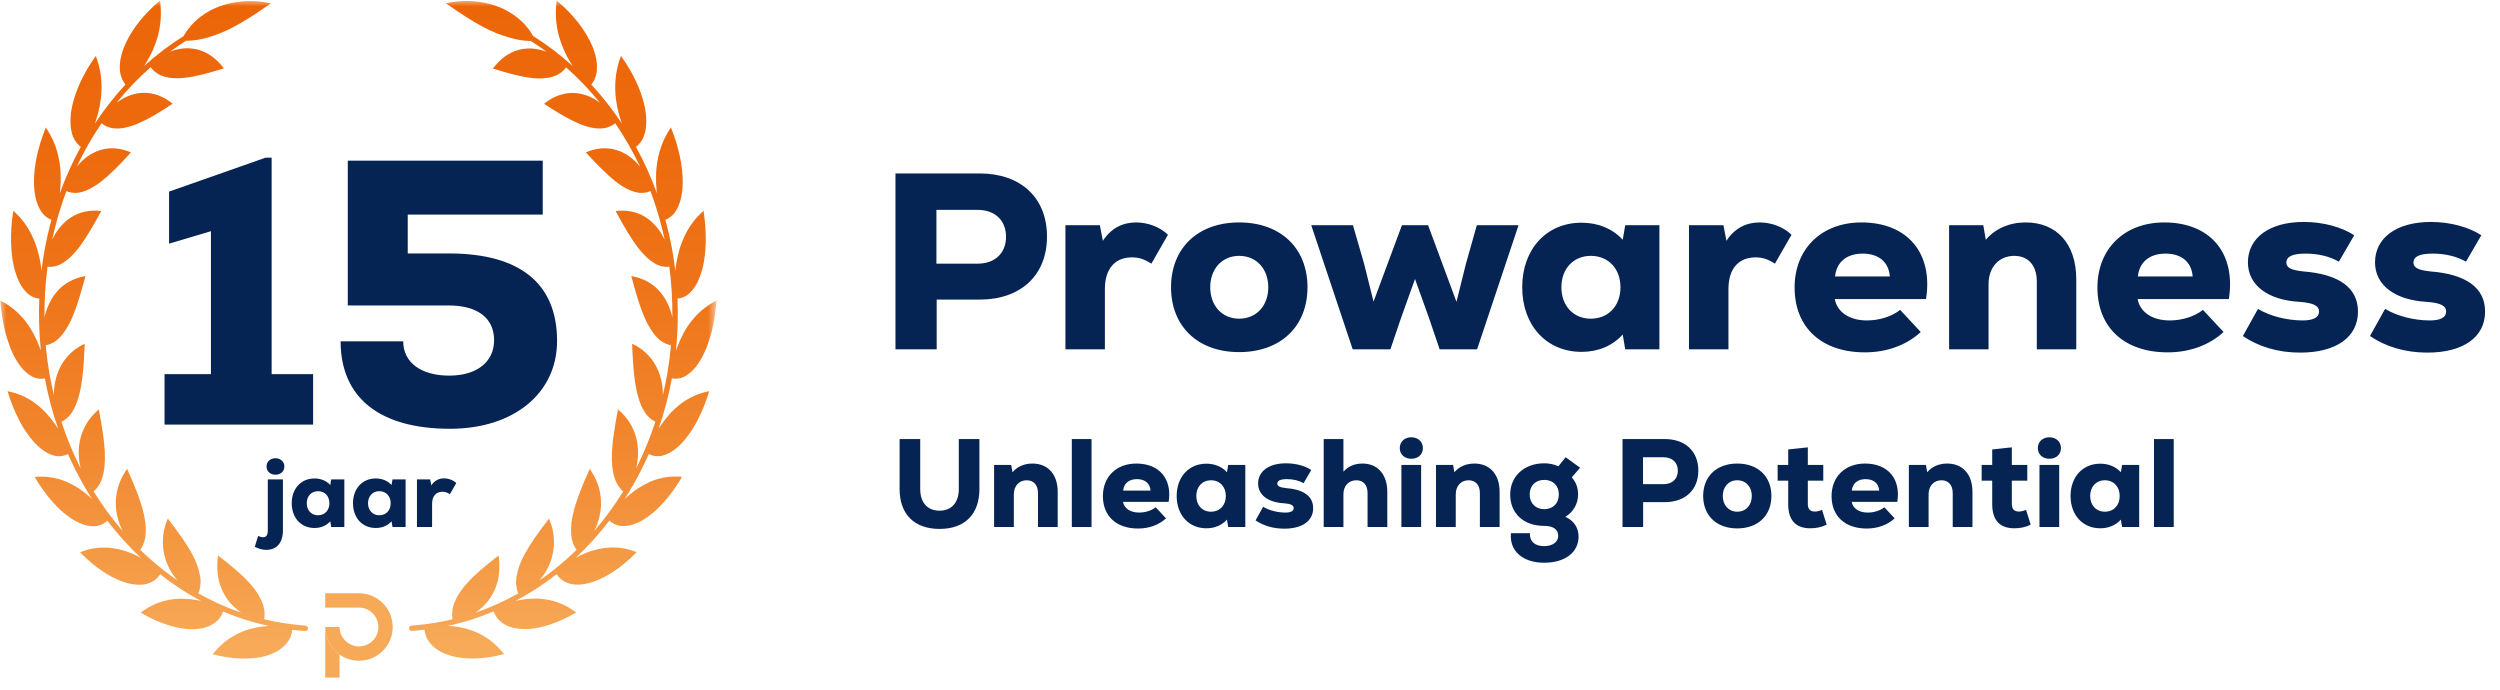 <svg width="203" height="56" viewBox="0 0 203 56" fill="none" xmlns="http://www.w3.org/2000/svg">
<path d="M76.294 42.948C74.242 42.948 73.048 41.754 73.048 39.712V35.65H74.722V39.712C74.722 40.804 75.303 41.468 76.294 41.468C77.263 41.468 77.855 40.804 77.855 39.712V35.65H79.529V39.712C79.529 41.754 78.345 42.948 76.294 42.948ZM83.834 37.64C85.079 37.64 85.886 38.498 85.886 39.947V42.795H84.284V40.039C84.284 39.386 83.936 38.998 83.365 38.998C82.742 38.998 82.324 39.467 82.324 40.141V42.795H80.721V37.752H82.11L82.212 38.345C82.589 37.896 83.161 37.64 83.834 37.64ZM87.031 42.795V35.65H88.633V42.795H87.031ZM92.271 37.64C94.149 37.64 95.19 38.896 94.894 40.753H91.189C91.281 41.264 91.76 41.621 92.495 41.621C92.985 41.621 93.496 41.468 93.843 41.192L94.68 42.09C94.108 42.621 93.302 42.917 92.414 42.917C90.648 42.917 89.556 41.907 89.556 40.284C89.556 38.712 90.648 37.64 92.271 37.64ZM92.322 38.906C91.679 38.906 91.26 39.243 91.199 39.835H93.424C93.383 39.253 92.975 38.906 92.322 38.906ZM99.731 37.752H101.119V42.795H99.731L99.629 42.192C99.211 42.652 98.639 42.897 97.955 42.897C96.536 42.897 95.546 41.825 95.546 40.274C95.546 38.722 96.536 37.651 97.955 37.651C98.639 37.651 99.221 37.896 99.629 38.345L99.731 37.752ZM98.333 41.55C99.047 41.55 99.537 41.029 99.537 40.274C99.537 39.518 99.047 38.998 98.333 38.998C97.628 38.998 97.139 39.518 97.139 40.274C97.139 41.029 97.628 41.55 98.333 41.55ZM104.281 42.928C103.352 42.928 102.566 42.672 101.953 42.254L102.566 41.151C103.056 41.448 103.75 41.621 104.383 41.621C104.811 41.621 105.046 41.498 105.046 41.264C105.046 41.029 104.832 40.906 104.25 40.866C102.974 40.794 102.158 40.192 102.158 39.263C102.158 38.263 103.035 37.62 104.423 37.62C105.23 37.62 105.975 37.834 106.475 38.161L105.852 39.233C105.475 39.018 105.016 38.906 104.495 38.906C103.985 38.906 103.719 39.018 103.719 39.273C103.719 39.477 103.913 39.58 104.413 39.631C105.832 39.743 106.628 40.274 106.628 41.264C106.628 42.295 105.75 42.928 104.281 42.928ZM110.628 37.64C111.873 37.64 112.649 38.528 112.649 39.947V42.795H111.046V40.039C111.046 39.386 110.709 38.998 110.138 38.998C109.505 38.998 109.086 39.457 109.086 40.141V42.795H107.484V35.65H109.086V38.304C109.464 37.875 109.975 37.64 110.628 37.64ZM114.6 37.252C114.049 37.252 113.661 36.895 113.661 36.385C113.661 35.875 114.049 35.507 114.6 35.507C115.151 35.507 115.539 35.875 115.539 36.385C115.539 36.895 115.151 37.252 114.6 37.252ZM113.794 42.795V37.752H115.396V42.795H113.794ZM119.717 37.64C120.963 37.64 121.769 38.498 121.769 39.947V42.795H120.167V40.039C120.167 39.386 119.819 38.998 119.248 38.998C118.625 38.998 118.207 39.467 118.207 40.141V42.795H116.604V37.752H117.992L118.095 38.345C118.472 37.896 119.044 37.64 119.717 37.64ZM127.109 41.968C127.793 42.274 128.18 42.846 128.18 43.57C128.18 44.856 127.078 45.694 125.384 45.694C123.638 45.694 122.546 44.724 122.689 43.295H124.23C124.2 43.969 124.628 44.346 125.384 44.346C126.068 44.346 126.527 44.009 126.527 43.509C126.527 42.999 126.129 42.703 125.404 42.703C123.72 42.703 122.628 41.703 122.628 40.151C122.628 38.671 123.771 37.62 125.394 37.62C125.802 37.62 126.19 37.702 126.537 37.865L127.129 37.13L128.303 37.977L127.629 38.763C127.976 39.161 128.14 39.6 128.14 40.151C128.14 40.906 127.762 41.56 127.109 41.968ZM125.394 41.345C126.108 41.345 126.578 40.866 126.578 40.151C126.578 39.437 126.108 38.967 125.394 38.967C124.68 38.967 124.21 39.437 124.21 40.151C124.21 40.866 124.69 41.345 125.394 41.345ZM135.168 35.65C136.842 35.65 137.904 36.64 137.904 38.212C137.904 39.784 136.842 40.774 135.168 40.774H133.423V42.795H131.749V35.65H135.168ZM135.087 39.314C135.791 39.314 136.24 38.886 136.24 38.222C136.24 37.559 135.791 37.13 135.087 37.13H133.413V39.314H135.087ZM141.063 42.907C139.368 42.907 138.297 41.845 138.297 40.274C138.297 38.702 139.368 37.64 141.063 37.64C142.767 37.64 143.839 38.702 143.839 40.274C143.839 41.845 142.767 42.907 141.063 42.907ZM141.063 41.55C141.777 41.55 142.247 41.009 142.247 40.274C142.247 39.539 141.777 38.998 141.063 38.998C140.359 38.998 139.889 39.539 139.889 40.274C139.889 41.009 140.359 41.55 141.063 41.55ZM147.948 41.397L148.326 42.601C147.897 42.815 147.468 42.897 146.989 42.897C145.958 42.897 145.202 42.386 145.202 40.937V39.029H144.345V37.752H145.202V36.497L146.795 36.324V37.752H148.05V39.029H146.795V40.937C146.795 41.356 147.019 41.539 147.366 41.539C147.56 41.539 147.785 41.478 147.948 41.397ZM151.438 37.64C153.316 37.64 154.357 38.896 154.061 40.753H150.356C150.448 41.264 150.927 41.621 151.662 41.621C152.152 41.621 152.663 41.468 153.01 41.192L153.847 42.09C153.275 42.621 152.469 42.917 151.581 42.917C149.815 42.917 148.723 41.907 148.723 40.284C148.723 38.712 149.815 37.64 151.438 37.64ZM151.489 38.906C150.846 38.906 150.427 39.243 150.366 39.835H152.591C152.55 39.253 152.142 38.906 151.489 38.906ZM158.112 37.64C159.357 37.64 160.164 38.498 160.164 39.947V42.795H158.561V40.039C158.561 39.386 158.214 38.998 157.643 38.998C157.02 38.998 156.602 39.467 156.602 40.141V42.795H154.999V37.752H156.387L156.489 38.345C156.867 37.896 157.438 37.64 158.112 37.64ZM164.514 41.397L164.892 42.601C164.463 42.815 164.034 42.897 163.555 42.897C162.524 42.897 161.768 42.386 161.768 40.937V39.029H160.911V37.752H161.768V36.497L163.361 36.324V37.752H164.616V39.029H163.361V40.937C163.361 41.356 163.585 41.539 163.932 41.539C164.126 41.539 164.351 41.478 164.514 41.397ZM166.411 37.252C165.86 37.252 165.472 36.895 165.472 36.385C165.472 35.875 165.86 35.507 166.411 35.507C166.962 35.507 167.35 35.875 167.35 36.385C167.35 36.895 166.962 37.252 166.411 37.252ZM165.605 42.795V37.752H167.207V42.795H165.605ZM172.314 37.752H173.702V42.795H172.314L172.212 42.192C171.794 42.652 171.222 42.897 170.538 42.897C169.12 42.897 168.129 41.825 168.129 40.274C168.129 38.722 169.12 37.651 170.538 37.651C171.222 37.651 171.804 37.896 172.212 38.345L172.314 37.752ZM170.916 41.55C171.63 41.55 172.12 41.029 172.12 40.274C172.12 39.518 171.63 38.998 170.916 38.998C170.212 38.998 169.722 39.518 169.722 40.274C169.722 41.029 170.212 41.55 170.916 41.55ZM174.904 42.795V35.65H176.507V42.795H174.904Z" fill="#052453"/>
<mask id="mask0_2054_337" style="mask-type:luminance" maskUnits="userSpaceOnUse" x="0" y="0" width="59" height="56">
<path d="M0 0H58.201V55.937H0V0Z" fill="white"/>
</mask>
<g mask="url(#mask0_2054_337)">
<path d="M53.481 34.809C53.942 33.474 54.301 32.112 54.558 30.724C54.626 30.739 54.695 30.749 54.765 30.753C55.144 30.769 55.489 30.667 55.797 30.444C56.05 30.271 56.274 30.065 56.469 29.827C56.742 29.481 56.973 29.108 57.16 28.708C57.286 28.451 57.395 28.187 57.485 27.915C57.589 27.622 57.689 27.294 57.786 26.944C57.987 26.11 58.119 25.264 58.182 24.408C56.352 25.323 55.489 26.87 54.993 28.188C54.955 28.283 54.919 28.377 54.886 28.471C54.891 28.434 54.898 28.394 54.898 28.355C55.032 26.988 55.071 25.618 55.014 24.245C55.085 24.242 55.154 24.233 55.223 24.218C55.597 24.127 55.907 23.932 56.154 23.636C56.363 23.398 56.535 23.137 56.67 22.851C56.856 22.439 56.998 22.012 57.097 21.57C57.314 20.533 57.427 19.072 57.127 17.113C56.412 17.747 55.866 18.504 55.492 19.385C55.323 19.763 55.189 20.154 55.09 20.556C54.993 20.923 54.92 21.293 54.871 21.668C54.859 21.776 54.848 21.883 54.836 21.989C54.689 20.731 54.456 19.489 54.138 18.263C54.101 18.136 54.067 18.009 54.032 17.884L54.022 17.846C54.087 17.822 54.151 17.795 54.212 17.762C54.559 17.566 54.818 17.288 54.992 16.931C55.236 16.464 55.453 15.734 55.437 14.67C55.421 13.606 55.205 12.154 54.477 10.346C54.329 10.562 54.196 10.786 54.077 11.018C53.96 11.237 53.857 11.461 53.766 11.692C53.601 12.118 53.478 12.557 53.397 13.008C53.32 13.419 53.278 13.834 53.272 14.252C53.257 14.633 53.27 15.012 53.311 15.39C53.317 15.479 53.326 15.567 53.336 15.653L53.339 15.687C52.869 14.389 52.303 13.134 51.64 11.923C51.697 11.883 51.751 11.841 51.801 11.793C52.09 11.505 52.281 11.164 52.374 10.767C52.449 10.45 52.483 10.13 52.478 9.805C52.474 9.348 52.416 8.899 52.305 8.456C52.055 7.425 51.526 6.085 50.42 4.538C50.238 5.025 50.106 5.527 50.029 6.042C49.965 6.499 49.942 6.959 49.962 7.42C49.98 7.837 50.032 8.25 50.115 8.659C50.188 9.03 50.285 9.394 50.405 9.751C50.436 9.848 50.468 9.943 50.501 10.036C49.757 8.913 48.928 7.857 48.016 6.868C48.064 6.812 48.107 6.753 48.147 6.691C48.362 6.337 48.471 5.952 48.474 5.538C48.48 5.212 48.443 4.892 48.364 4.576C48.317 4.374 48.258 4.176 48.189 3.98C48.108 3.772 48.012 3.552 47.896 3.318C47.428 2.39 46.62 1.237 45.206 0.046C45.134 0.565 45.117 1.085 45.154 1.608C45.193 2.066 45.273 2.518 45.393 2.961C45.607 3.718 45.922 4.429 46.337 5.097C46.394 5.192 46.452 5.283 46.511 5.371C45.507 4.457 44.43 3.639 43.281 2.918C43.251 2.862 43.218 2.804 43.178 2.737C42.884 2.263 42.521 1.848 42.09 1.495C41.41 0.943 40.648 0.555 39.802 0.331C39.214 0.174 38.616 0.092 38.009 0.081C37.401 0.071 36.801 0.133 36.208 0.269C37.404 1.111 38.379 1.74 39.231 2.187C39.931 2.565 40.664 2.86 41.429 3.074C41.91 3.213 42.401 3.296 42.901 3.322H43.092C43.54 3.605 43.978 3.903 44.407 4.218C44.3 4.171 44.19 4.133 44.078 4.101C43.763 4.006 43.442 3.951 43.113 3.936C42.758 3.926 42.409 3.968 42.067 4.063C41.687 4.176 41.337 4.347 41.014 4.577C40.632 4.857 40.3 5.187 40.017 5.567C41.284 5.963 42.257 6.223 43.053 6.312C43.4 6.367 43.749 6.382 44.099 6.359C44.368 6.348 44.63 6.303 44.887 6.225C45.247 6.117 45.557 5.929 45.817 5.657C45.871 5.598 45.92 5.536 45.965 5.471C46.962 6.351 47.88 7.309 48.718 8.343C48.626 8.275 48.532 8.209 48.43 8.147C47.341 7.452 45.77 7.15 44.173 8.43C45.311 9.172 46.198 9.695 46.949 10.009C47.272 10.156 47.606 10.267 47.952 10.344C48.212 10.408 48.476 10.438 48.744 10.434C49.114 10.433 49.458 10.336 49.774 10.142C49.838 10.102 49.898 10.056 49.955 10.006C50.721 11.13 51.395 12.307 51.978 13.537C51.908 13.453 51.835 13.371 51.758 13.288C50.856 12.309 49.395 11.585 47.571 12.374C48.513 13.408 49.266 14.155 49.909 14.674C50.552 15.192 51.106 15.465 51.555 15.587C51.908 15.69 52.261 15.692 52.615 15.593C52.684 15.572 52.75 15.546 52.814 15.514C53.166 16.45 53.466 17.401 53.711 18.37C53.806 18.729 53.891 19.093 53.97 19.459C53.928 19.371 53.882 19.283 53.832 19.197C53.668 18.882 53.467 18.595 53.229 18.333C53.108 18.196 52.98 18.067 52.845 17.947C52.702 17.827 52.55 17.718 52.391 17.619C51.758 17.22 50.947 17.017 49.987 17.134C50.66 18.398 51.228 19.332 51.731 20.016C51.955 20.314 52.199 20.593 52.464 20.855C52.667 21.047 52.887 21.216 53.124 21.363C53.435 21.563 53.775 21.665 54.145 21.67C54.213 21.669 54.28 21.663 54.348 21.651C54.529 23.023 54.611 24.401 54.595 25.785L54.595 25.785C54.575 25.691 54.555 25.597 54.53 25.5C54.429 25.153 54.297 24.818 54.135 24.494C53.958 24.156 53.74 23.848 53.48 23.568C53.204 23.272 52.888 23.029 52.53 22.842C52.13 22.63 51.707 22.49 51.261 22.419C51.639 23.834 51.958 24.906 52.307 25.71C52.454 26.065 52.63 26.403 52.835 26.728C52.983 26.973 53.156 27.199 53.355 27.405C53.614 27.683 53.923 27.877 54.285 27.987C54.349 28.005 54.414 28.018 54.48 28.024C54.471 28.121 54.465 28.218 54.456 28.313C54.331 29.592 54.12 30.855 53.821 32.105V31.807C53.791 31.039 53.593 30.318 53.226 29.644C53.01 29.261 52.739 28.922 52.415 28.627C52.09 28.332 51.728 28.093 51.328 27.914C51.334 28.287 51.365 28.637 51.377 28.962C51.389 29.287 51.417 29.594 51.441 29.882C51.464 30.17 51.486 30.438 51.519 30.689C51.551 30.94 51.594 31.177 51.627 31.393C51.691 31.778 51.786 32.155 51.911 32.525C52.001 32.804 52.12 33.072 52.267 33.326C52.454 33.666 52.71 33.94 53.037 34.149C53.094 34.185 53.154 34.216 53.217 34.241C52.818 35.469 52.332 36.661 51.759 37.819C51.725 37.888 51.688 37.958 51.652 38.028C51.677 37.924 51.701 37.819 51.722 37.71C51.977 36.33 51.743 34.554 50.18 33.242C50.047 33.966 49.926 34.599 49.852 35.173C49.758 35.734 49.725 36.248 49.693 36.686C49.653 37.577 49.725 38.24 49.886 38.742C49.991 39.122 50.176 39.459 50.442 39.751C50.493 39.804 50.547 39.853 50.605 39.898C49.904 41.035 49.117 42.11 48.247 43.124C48.294 43.029 48.339 42.933 48.381 42.833C48.934 41.564 49.109 39.79 47.881 38.071C47.808 38.236 47.744 38.403 47.674 38.558C47.604 38.713 47.535 38.862 47.473 39.01C47.347 39.305 47.238 39.588 47.132 39.85C47.025 40.112 46.943 40.374 46.859 40.607C46.774 40.84 46.702 41.064 46.643 41.277C46.539 41.654 46.46 42.035 46.403 42.421C46.366 42.721 46.357 43.022 46.377 43.324C46.393 43.725 46.498 44.102 46.691 44.454C46.729 44.521 46.773 44.586 46.82 44.648C46.551 44.907 46.28 45.159 46.006 45.403C45.308 46.023 44.574 46.598 43.804 47.127C43.875 47.045 43.944 46.96 44.011 46.867C44.228 46.584 44.41 46.28 44.557 45.956C44.696 45.656 44.801 45.343 44.872 45.02C44.944 44.696 44.98 44.369 44.982 44.037C44.984 43.706 44.951 43.378 44.882 43.054C44.814 42.73 44.712 42.416 44.578 42.114C43.719 43.23 43.089 44.11 42.672 44.876C42.318 45.464 42.077 46.097 41.948 46.771C41.877 47.171 41.895 47.568 42.004 47.959C42.026 48.036 42.054 48.111 42.087 48.184C40.971 48.812 39.808 49.336 38.598 49.754C38.697 49.689 38.793 49.62 38.884 49.545C39.152 49.326 39.395 49.084 39.616 48.818C39.85 48.514 40.044 48.185 40.197 47.832C40.366 47.435 40.473 47.02 40.518 46.591C40.573 46.094 40.562 45.599 40.485 45.105C39.407 45.949 38.6 46.607 38.032 47.242C37.771 47.509 37.538 47.799 37.334 48.112C37.17 48.352 37.032 48.607 36.919 48.876C36.763 49.248 36.693 49.636 36.711 50.04C36.715 50.123 36.726 50.204 36.742 50.286C35.752 50.522 34.751 50.682 33.737 50.769L33.41 50.799C33.298 50.809 33.213 50.902 33.213 51.014C33.213 51.141 33.321 51.241 33.448 51.23L33.774 51.203C34.008 51.182 34.24 51.159 34.472 51.131C34.479 51.218 34.492 51.304 34.511 51.39C34.604 51.783 34.796 52.12 35.086 52.401C35.302 52.616 35.544 52.794 35.814 52.937C36.184 53.118 36.569 53.251 36.971 53.337C37.908 53.517 39.213 53.572 40.933 53.112C40.629 52.72 40.283 52.371 39.892 52.065C39.721 51.932 39.542 51.81 39.356 51.698C39.177 51.589 38.995 51.487 38.816 51.402C38.474 51.243 38.119 51.118 37.754 51.026C37.426 50.936 37.092 50.878 36.754 50.85C36.625 50.835 36.501 50.826 36.38 50.817L36.367 50.816C37 50.684 37.627 50.52 38.248 50.324C38.869 50.128 39.483 49.903 40.091 49.646C40.117 49.726 40.148 49.804 40.185 49.879C40.362 50.23 40.623 50.502 40.967 50.694C41.225 50.843 41.499 50.947 41.791 51.004C42.192 51.076 42.596 51.098 43.004 51.071C43.946 50.978 45.221 50.657 46.784 49.733C46.401 49.441 45.988 49.201 45.545 49.013C45.162 48.855 44.766 48.743 44.356 48.678C43.988 48.614 43.618 48.591 43.245 48.611C42.905 48.618 42.569 48.653 42.235 48.718L41.858 48.799C43.037 48.172 44.152 47.446 45.203 46.621C45.244 46.689 45.289 46.754 45.34 46.814C45.592 47.11 45.906 47.304 46.283 47.397C46.413 47.431 46.545 47.454 46.679 47.467C46.834 47.476 46.989 47.474 47.144 47.461C47.553 47.425 47.949 47.334 48.332 47.185C48.873 46.977 49.382 46.709 49.859 46.38C49.999 46.286 50.146 46.186 50.295 46.077C50.432 45.976 50.567 45.863 50.707 45.746L50.744 45.715C51.079 45.442 51.397 45.149 51.697 44.837C50.867 44.497 50.006 44.382 49.116 44.494C48.398 44.588 47.715 44.798 47.068 45.123C46.956 45.182 46.853 45.239 46.749 45.299C47.744 44.365 48.655 43.355 49.483 42.271C49.537 42.325 49.595 42.372 49.657 42.416C49.972 42.635 50.32 42.735 50.703 42.717C50.996 42.702 51.278 42.641 51.551 42.537C51.728 42.47 51.901 42.392 52.069 42.303C52.265 42.192 52.456 42.069 52.638 41.935C52.858 41.777 53.069 41.606 53.271 41.424C53.486 41.222 53.711 40.992 53.944 40.731C54.197 40.448 54.434 40.15 54.653 39.84C54.917 39.481 55.16 39.108 55.382 38.721C54.917 38.671 54.455 38.685 53.995 38.765C53.583 38.833 53.185 38.949 52.802 39.115C52.452 39.268 52.117 39.448 51.796 39.656C51.507 39.855 51.228 40.069 50.962 40.298C50.875 40.372 50.795 40.447 50.718 40.522C51.241 39.708 51.716 38.869 52.147 38.002C52.332 37.63 52.51 37.251 52.68 36.862C52.741 36.897 52.805 36.926 52.872 36.951C53.229 37.078 53.586 37.078 53.943 36.951C54.407 36.797 55.004 36.443 55.648 35.652C56.032 35.175 56.366 34.664 56.648 34.119C57.029 33.361 57.344 32.576 57.589 31.764C55.615 32.144 54.44 33.401 53.661 34.535C53.597 34.627 53.54 34.718 53.481 34.809Z" fill="url(#paint0_linear_2054_337)"/>
<path d="M24.43 51.214L24.77 51.242C24.897 51.252 25.006 51.154 25.01 51.026C25.014 50.908 24.924 50.808 24.806 50.798L24.457 50.769C23.443 50.682 22.442 50.522 21.452 50.286C21.468 50.204 21.479 50.122 21.484 50.04C21.501 49.636 21.431 49.248 21.274 48.876C21.162 48.607 21.024 48.352 20.86 48.112C20.656 47.799 20.424 47.509 20.162 47.242C19.593 46.607 18.787 45.949 17.708 45.105C17.631 45.599 17.62 46.094 17.676 46.591C17.721 47.02 17.828 47.435 17.997 47.832C18.15 48.185 18.344 48.514 18.578 48.818C18.798 49.084 19.043 49.326 19.309 49.545C19.401 49.62 19.496 49.689 19.596 49.754C18.385 49.336 17.222 48.813 16.106 48.184C16.139 48.111 16.168 48.036 16.191 47.959C16.299 47.568 16.318 47.171 16.246 46.771C16.121 46.096 15.883 45.462 15.533 44.871C15.117 44.106 14.491 43.225 13.628 42.109C13.493 42.412 13.392 42.725 13.323 43.05C13.255 43.374 13.222 43.701 13.223 44.033C13.225 44.364 13.262 44.691 13.334 45.015C13.405 45.338 13.51 45.651 13.648 45.952C13.796 46.276 13.978 46.579 14.194 46.862C14.261 46.956 14.331 47.041 14.401 47.121C13.632 46.593 12.898 46.019 12.199 45.399C11.922 45.154 11.651 44.901 11.386 44.642C11.433 44.584 11.476 44.52 11.515 44.456C11.708 44.103 11.813 43.727 11.829 43.325C11.848 43.023 11.84 42.723 11.802 42.422C11.746 42.036 11.666 41.654 11.563 41.278C11.503 41.065 11.426 40.849 11.347 40.608C11.269 40.368 11.182 40.11 11.074 39.852C10.966 39.593 10.859 39.307 10.733 39.011C10.67 38.863 10.597 38.718 10.532 38.559C10.466 38.4 10.398 38.237 10.325 38.072C9.097 39.791 9.273 41.569 9.825 42.835C9.867 42.935 9.912 43.03 9.959 43.124C9.088 42.111 8.302 41.036 7.601 39.899C7.658 39.854 7.713 39.805 7.764 39.752C8.028 39.461 8.213 39.125 8.318 38.745C8.478 38.243 8.547 37.586 8.51 36.691C8.478 36.252 8.446 35.739 8.351 35.177C8.276 34.602 8.156 33.969 8.023 33.245C6.46 34.558 6.226 36.334 6.481 37.713C6.502 37.822 6.527 37.927 6.551 38.03C6.516 37.96 6.479 37.892 6.443 37.822C5.872 36.665 5.386 35.473 4.987 34.245C5.049 34.219 5.109 34.188 5.167 34.153C5.493 33.944 5.749 33.669 5.936 33.33C6.084 33.076 6.202 32.808 6.293 32.528C6.417 32.159 6.511 31.781 6.576 31.397C6.609 31.18 6.65 30.945 6.684 30.692C6.719 30.439 6.732 30.174 6.762 29.885C6.793 29.596 6.812 29.296 6.826 28.966C6.841 28.635 6.875 28.285 6.875 27.917C6.475 28.097 6.112 28.335 5.788 28.631C5.464 28.926 5.194 29.265 4.977 29.647C4.61 30.321 4.412 31.042 4.383 31.81V32.108C4.081 30.859 3.868 29.596 3.74 28.318C3.731 28.222 3.724 28.126 3.716 28.029C3.782 28.022 3.846 28.01 3.91 27.992C4.273 27.881 4.583 27.688 4.841 27.41C5.043 27.203 5.217 26.975 5.365 26.726C5.571 26.403 5.747 26.063 5.893 25.709C6.243 24.904 6.558 23.833 6.94 22.418C6.494 22.488 6.071 22.63 5.671 22.841C5.313 23.029 4.997 23.271 4.721 23.567C4.464 23.847 4.247 24.157 4.073 24.495C3.911 24.819 3.779 25.154 3.678 25.502C3.654 25.598 3.633 25.693 3.612 25.787C3.597 24.403 3.68 23.024 3.861 21.652C3.927 21.664 3.995 21.67 4.063 21.67C4.433 21.665 4.773 21.564 5.084 21.364C5.321 21.217 5.541 21.047 5.744 20.855C6.009 20.594 6.253 20.316 6.476 20.017C6.978 19.334 7.546 18.4 8.221 17.135C7.262 17.02 6.449 17.22 5.817 17.621C5.658 17.719 5.506 17.828 5.363 17.948C5.227 18.069 5.099 18.197 4.979 18.333C4.741 18.595 4.539 18.883 4.376 19.197C4.326 19.285 4.28 19.372 4.239 19.461C4.317 19.094 4.402 18.73 4.497 18.37C4.742 17.402 5.042 16.45 5.395 15.514C5.458 15.546 5.524 15.573 5.592 15.594C5.947 15.693 6.3 15.691 6.653 15.588C7.098 15.466 7.649 15.191 8.297 14.675C8.944 14.159 9.697 13.409 10.634 12.375C8.809 11.587 7.348 12.31 6.447 13.289C6.37 13.372 6.298 13.456 6.228 13.54C6.808 12.309 7.481 11.131 8.246 10.006C8.302 10.056 8.363 10.102 8.427 10.142C8.743 10.336 9.086 10.433 9.457 10.434C9.725 10.438 9.989 10.408 10.249 10.344C10.595 10.267 10.929 10.156 11.252 10.009C12.003 9.695 12.89 9.172 14.023 8.419C12.427 7.142 10.855 7.437 9.767 8.136C9.664 8.197 9.57 8.264 9.478 8.331C10.317 7.296 11.234 6.337 12.232 5.455C12.277 5.521 12.326 5.583 12.38 5.642C12.64 5.914 12.95 6.103 13.311 6.21C13.567 6.288 13.829 6.333 14.098 6.344C14.448 6.367 14.798 6.351 15.145 6.297C15.941 6.207 16.914 5.944 18.18 5.551C17.897 5.172 17.566 4.842 17.183 4.562C16.863 4.333 16.514 4.161 16.137 4.048C15.794 3.952 15.445 3.91 15.09 3.921C14.762 3.936 14.439 3.99 14.125 4.086C14.013 4.118 13.904 4.156 13.797 4.203C14.225 3.887 14.664 3.589 15.111 3.307H15.301C15.801 3.286 16.291 3.207 16.772 3.074C17.536 2.862 18.267 2.567 18.965 2.192C19.822 1.745 20.797 1.116 21.99 0.274C21.397 0.138 20.797 0.075 20.189 0.086C19.581 0.096 18.983 0.179 18.396 0.335C17.55 0.559 16.787 0.947 16.108 1.5C15.676 1.853 15.313 2.268 15.019 2.742C14.982 2.804 14.95 2.862 14.921 2.915L14.917 2.923C13.769 3.643 12.694 4.459 11.693 5.371L11.694 5.368C11.751 5.281 11.809 5.191 11.866 5.097C12.282 4.429 12.597 3.718 12.811 2.961C12.929 2.517 13.006 2.066 13.043 1.608C13.082 1.084 13.066 0.561 12.995 0.04C11.585 1.229 10.771 2.38 10.305 3.312C10.188 3.546 10.093 3.766 10.012 3.973C9.943 4.168 9.884 4.367 9.837 4.569C9.758 4.885 9.72 5.205 9.727 5.531C9.73 5.946 9.838 6.33 10.054 6.684C10.094 6.747 10.137 6.808 10.185 6.865C9.273 7.857 8.444 8.915 7.701 10.04C7.733 9.946 7.766 9.852 7.796 9.754C7.917 9.397 8.014 9.033 8.087 8.663C8.17 8.253 8.222 7.838 8.241 7.42C8.26 6.959 8.237 6.499 8.173 6.042C8.095 5.527 7.965 5.025 7.781 4.538C6.677 6.085 6.147 7.425 5.897 8.456C5.785 8.899 5.727 9.348 5.723 9.805C5.717 10.13 5.75 10.45 5.825 10.767C5.918 11.164 6.108 11.505 6.397 11.793C6.448 11.841 6.502 11.883 6.559 11.923C5.895 13.135 5.329 14.389 4.859 15.688C4.87 15.59 4.88 15.491 4.887 15.39C4.928 15.012 4.942 14.633 4.927 14.252C4.92 13.834 4.879 13.418 4.801 13.006C4.721 12.556 4.598 12.118 4.433 11.691C4.341 11.462 4.236 11.239 4.12 11.021C4.001 10.789 3.868 10.565 3.72 10.349C2.992 12.157 2.77 13.6 2.759 14.674C2.748 15.748 2.962 16.468 3.207 16.934C3.38 17.293 3.639 17.57 3.986 17.765C4.048 17.798 4.111 17.826 4.177 17.849C4.14 17.987 4.102 18.125 4.066 18.264C3.749 19.49 3.516 20.732 3.368 21.99C3.357 21.886 3.345 21.78 3.334 21.67C3.284 21.296 3.211 20.924 3.115 20.559C3.015 20.156 2.882 19.766 2.712 19.387C2.339 18.505 1.794 17.747 1.079 17.111C0.778 19.069 0.891 20.53 1.109 21.568C1.207 22.01 1.349 22.437 1.535 22.849C1.671 23.136 1.843 23.398 2.052 23.637C2.298 23.934 2.609 24.127 2.983 24.219C3.051 24.234 3.121 24.244 3.191 24.246C3.134 25.619 3.174 26.99 3.307 28.356C3.31 28.395 3.319 28.434 3.319 28.473C3.286 28.379 3.251 28.284 3.212 28.189C2.716 26.871 1.854 25.325 0.024 24.41C0.087 25.266 0.22 26.111 0.421 26.947C0.518 27.302 0.618 27.624 0.722 27.917C0.809 28.19 0.916 28.455 1.041 28.714C1.228 29.114 1.458 29.487 1.732 29.833C1.927 30.071 2.151 30.277 2.404 30.45C2.712 30.673 3.057 30.775 3.436 30.758C3.505 30.754 3.575 30.743 3.643 30.727C3.9 32.116 4.259 33.477 4.72 34.812C4.656 34.721 4.605 34.63 4.539 34.538C3.761 33.406 2.589 32.147 0.612 31.767C0.857 32.58 1.171 33.364 1.553 34.122C1.835 34.668 2.168 35.179 2.553 35.656C3.197 36.447 3.793 36.801 4.258 36.954C4.615 37.081 4.972 37.081 5.329 36.954C5.396 36.93 5.46 36.901 5.521 36.866C5.691 37.252 5.868 37.633 6.054 38.006C6.484 38.872 6.959 39.713 7.479 40.527C7.401 40.451 7.321 40.377 7.235 40.304C6.971 40.075 6.696 39.862 6.409 39.665C6.089 39.457 5.754 39.277 5.404 39.124C5.02 38.958 4.623 38.842 4.21 38.775C3.747 38.694 3.282 38.679 2.815 38.73C3.039 39.117 3.284 39.491 3.55 39.85C3.77 40.161 4.006 40.458 4.259 40.742C4.496 41.002 4.72 41.232 4.933 41.435C5.134 41.617 5.345 41.787 5.566 41.946C5.748 42.08 5.937 42.203 6.134 42.315C6.303 42.403 6.475 42.48 6.653 42.547C6.924 42.652 7.204 42.714 7.494 42.731C7.876 42.749 8.226 42.649 8.541 42.431C8.602 42.385 8.66 42.334 8.714 42.279C9.542 43.364 10.454 44.373 11.448 45.307C11.345 45.25 11.246 45.189 11.13 45.134C10.482 44.807 9.8 44.597 9.081 44.503C8.191 44.392 7.331 44.506 6.501 44.846C6.801 45.158 7.119 45.451 7.453 45.725C7.607 45.852 7.753 45.977 7.903 46.086C8.051 46.194 8.197 46.295 8.339 46.39C8.818 46.719 9.329 46.988 9.873 47.196C10.255 47.344 10.651 47.436 11.06 47.471C11.215 47.484 11.37 47.487 11.525 47.477C11.66 47.464 11.792 47.441 11.921 47.407C12.299 47.315 12.613 47.121 12.864 46.825C12.915 46.764 12.961 46.7 13.003 46.631C14.053 47.456 15.168 48.181 16.346 48.809L15.969 48.729C15.636 48.663 15.3 48.628 14.96 48.622C14.586 48.602 14.216 48.624 13.848 48.688C13.439 48.753 13.042 48.865 12.659 49.024C12.216 49.212 11.804 49.452 11.421 49.744C12.983 50.667 14.258 50.989 15.2 51.081C15.608 51.109 16.012 51.087 16.414 51.014C16.705 50.957 16.98 50.853 17.237 50.704C17.581 50.512 17.842 50.241 18.02 49.889C18.056 49.814 18.088 49.737 18.113 49.657C18.721 49.913 19.337 50.14 19.956 50.335C20.575 50.529 21.203 50.692 21.837 50.828C21.71 50.837 21.584 50.846 21.451 50.861C21.112 50.888 20.779 50.947 20.45 51.037C20.085 51.128 19.73 51.253 19.389 51.412C19.21 51.498 19.027 51.6 18.848 51.708C18.662 51.82 18.483 51.942 18.312 52.075C17.922 52.382 17.575 52.731 17.272 53.123C18.991 53.581 20.303 53.528 21.233 53.348C21.635 53.262 22.021 53.128 22.39 52.947C22.66 52.804 22.902 52.626 23.119 52.412C23.409 52.131 23.6 51.793 23.693 51.4C23.712 51.315 23.726 51.229 23.732 51.142C23.964 51.169 24.197 51.194 24.43 51.214Z" fill="url(#paint1_linear_2054_337)"/>
</g>
<path d="M22.057 30.377H25.425V34.48H13.361V30.377H17.127V18.773L13.729 19.783V15.558L21.567 12.802H22.057V30.377ZM36.446 20.579C42.233 20.579 45.234 23.029 45.234 27.683C45.234 31.939 41.712 34.817 36.538 34.817C30.843 34.817 27.658 32.306 27.658 27.714H32.741C32.741 29.428 34.18 30.5 36.477 30.5C38.712 30.5 40.12 29.398 40.12 27.622C40.12 25.846 38.804 24.805 36.446 24.805H28.24V13.047H44.07V17.425H33.108V20.579H36.446Z" fill="#052453"/>
<path d="M22.363 38.546C21.948 38.546 21.643 38.272 21.643 37.88C21.643 37.489 21.948 37.208 22.363 37.208C22.785 37.208 23.091 37.489 23.091 37.88C23.091 38.272 22.785 38.546 22.363 38.546ZM21.619 44.649C21.314 44.649 21.001 44.563 20.688 44.399L20.962 43.515C21.119 43.593 21.244 43.624 21.361 43.624C21.619 43.624 21.745 43.452 21.745 43.061V38.929H22.973V43.061C22.973 44.07 22.48 44.649 21.619 44.649ZM26.896 38.929H27.961V42.795H26.896L26.818 42.333C26.497 42.685 26.059 42.873 25.535 42.873C24.447 42.873 23.688 42.051 23.688 40.862C23.688 39.672 24.447 38.851 25.535 38.851C26.059 38.851 26.505 39.039 26.818 39.383L26.896 38.929ZM25.824 41.84C26.372 41.84 26.748 41.441 26.748 40.862C26.748 40.283 26.372 39.884 25.824 39.884C25.284 39.884 24.909 40.283 24.909 40.862C24.909 41.441 25.284 41.84 25.824 41.84ZM31.871 38.929H32.936V42.795H31.871L31.793 42.333C31.472 42.685 31.034 42.873 30.51 42.873C29.422 42.873 28.663 42.051 28.663 40.862C28.663 39.672 29.422 38.851 30.51 38.851C31.034 38.851 31.48 39.039 31.793 39.383L31.871 38.929ZM30.799 41.84C31.347 41.84 31.723 41.441 31.723 40.862C31.723 40.283 31.347 39.884 30.799 39.884C30.259 39.884 29.884 40.283 29.884 40.862C29.884 41.441 30.259 41.84 30.799 41.84ZM36.056 38.843C36.4 38.843 36.784 38.968 37.05 39.226L36.533 40.126C36.314 39.986 36.142 39.931 35.931 39.931C35.422 39.931 35.086 40.259 35.086 40.917V42.795H33.857V38.929H34.929L35.023 39.414C35.289 39.007 35.657 38.843 36.056 38.843Z" fill="#052453"/>
<path d="M79.548 14.084C82.894 14.084 85.016 16.063 85.016 19.205C85.016 22.348 82.894 24.327 79.548 24.327H76.059V28.367H72.712V14.084H79.548ZM79.385 21.409C80.793 21.409 81.691 20.552 81.691 19.226C81.691 17.899 80.793 17.042 79.385 17.042H76.038V21.409H79.385ZM92.247 18.062C93.145 18.062 94.144 18.389 94.838 19.062L93.492 21.409C92.92 21.042 92.471 20.899 91.92 20.899C90.594 20.899 89.717 21.756 89.717 23.47V28.367H86.513V18.287H89.309L89.553 19.552C90.247 18.491 91.206 18.062 92.247 18.062ZM100.618 28.591C97.231 28.591 95.088 26.469 95.088 23.327C95.088 20.185 97.231 18.062 100.618 18.062C104.025 18.062 106.168 20.185 106.168 23.327C106.168 26.469 104.025 28.591 100.618 28.591ZM100.618 25.877C102.046 25.877 102.985 24.796 102.985 23.327C102.985 21.858 102.046 20.776 100.618 20.776C99.21 20.776 98.271 21.858 98.271 23.327C98.271 24.796 99.21 25.877 100.618 25.877ZM119.919 18.287H123.306L119.939 28.367H116.899L116.062 25.898L114.899 22.654L113.736 25.898L112.9 28.367H109.839L106.472 18.287H109.859L110.757 21.388L111.532 24.49L113.838 18.287H115.96L118.266 24.51L119.041 21.388L119.919 18.287ZM131.968 18.287H134.744V28.367H131.968L131.765 27.163C130.928 28.081 129.785 28.571 128.418 28.571C125.582 28.571 123.603 26.428 123.603 23.327C123.603 20.225 125.582 18.083 128.418 18.083C129.785 18.083 130.948 18.573 131.765 19.47L131.968 18.287ZM129.173 25.877C130.601 25.877 131.581 24.837 131.581 23.327C131.581 21.817 130.601 20.776 129.173 20.776C127.765 20.776 126.786 21.817 126.786 23.327C126.786 24.837 127.765 25.877 129.173 25.877ZM142.88 18.062C143.778 18.062 144.777 18.389 145.471 19.062L144.124 21.409C143.553 21.042 143.104 20.899 142.553 20.899C141.227 20.899 140.35 21.756 140.35 23.47V28.367H137.146V18.287H139.942L140.186 19.552C140.88 18.491 141.839 18.062 142.88 18.062ZM151.149 18.062C154.903 18.062 156.984 20.572 156.393 24.286H148.986C149.169 25.306 150.128 26.02 151.597 26.02C152.577 26.02 153.597 25.714 154.291 25.163L155.964 26.959C154.821 28.02 153.209 28.612 151.434 28.612C147.904 28.612 145.721 26.592 145.721 23.347C145.721 20.205 147.904 18.062 151.149 18.062ZM151.251 20.593C149.965 20.593 149.128 21.266 149.006 22.45H153.454C153.373 21.286 152.556 20.593 151.251 20.593ZM164.491 18.062C166.981 18.062 168.593 19.776 168.593 22.674V28.367H165.389V22.858C165.389 21.552 164.695 20.776 163.553 20.776C162.308 20.776 161.471 21.715 161.471 23.062V28.367H158.268V18.287H161.043L161.247 19.47C162.002 18.573 163.145 18.062 164.491 18.062ZM175.737 18.062C179.492 18.062 181.573 20.572 180.982 24.286H173.575C173.758 25.306 174.717 26.02 176.186 26.02C177.166 26.02 178.186 25.714 178.88 25.163L180.553 26.959C179.41 28.02 177.798 28.612 176.023 28.612C172.493 28.612 170.31 26.592 170.31 23.347C170.31 20.205 172.493 18.062 175.737 18.062ZM175.84 20.593C174.554 20.593 173.718 21.266 173.595 22.45H178.043C177.962 21.286 177.146 20.593 175.84 20.593ZM186.775 28.632C184.918 28.632 183.347 28.122 182.122 27.285L183.347 25.082C184.326 25.673 185.714 26.02 186.979 26.02C187.836 26.02 188.305 25.775 188.305 25.306C188.305 24.837 187.877 24.592 186.713 24.51C184.163 24.367 182.531 23.164 182.531 21.307C182.531 19.307 184.285 18.022 187.06 18.022C188.672 18.022 190.162 18.45 191.162 19.103L189.917 21.246C189.162 20.817 188.244 20.593 187.203 20.593C186.183 20.593 185.652 20.817 185.652 21.327C185.652 21.735 186.04 21.939 187.04 22.041C189.876 22.266 191.468 23.327 191.468 25.306C191.468 27.367 189.713 28.632 186.775 28.632ZM197.096 28.632C195.24 28.632 193.668 28.122 192.444 27.285L193.669 25.082C194.648 25.673 196.035 26.02 197.301 26.02C198.158 26.02 198.627 25.775 198.627 25.306C198.627 24.837 198.198 24.592 197.035 24.51C194.485 24.367 192.852 23.164 192.852 21.307C192.852 19.307 194.607 18.022 197.382 18.022C198.994 18.022 200.484 18.45 201.484 19.103L200.239 21.246C199.484 20.817 198.566 20.593 197.525 20.593C196.505 20.593 195.974 20.817 195.974 21.327C195.974 21.735 196.362 21.939 197.362 22.041C200.198 22.266 201.789 23.327 201.789 25.306C201.789 27.367 200.035 28.632 197.096 28.632Z" fill="#052453"/>
<path d="M29.149 48.175H26.411V49.338H29.149C30.018 49.338 30.725 50.045 30.725 50.913C30.725 51.782 30.018 52.489 29.149 52.489C28.281 52.489 27.574 51.782 27.574 50.913H26.411C26.411 52.424 27.639 53.652 29.149 53.652C30.66 53.652 31.888 52.424 31.888 50.913C31.888 49.403 30.66 48.175 29.149 48.175Z" fill="#F6A957"/>
<path d="M26.411 50.912V55.022H27.574V53.15C26.871 52.654 26.411 51.836 26.411 50.912Z" fill="#F6A957"/>
<defs>
<linearGradient id="paint0_linear_2054_337" x1="29.103" y1="52.666" x2="29.103" y2="0.04" gradientUnits="userSpaceOnUse">
<stop stop-color="#F7AB59"/>
<stop offset="0.099" stop-color="#F59E4A"/>
<stop offset="0.329" stop-color="#F1862D"/>
<stop offset="0.558" stop-color="#EE7419"/>
<stop offset="0.783" stop-color="#ED6A0C"/>
<stop offset="1" stop-color="#EC6608"/>
</linearGradient>
<linearGradient id="paint1_linear_2054_337" x1="29.103" y1="52.666" x2="29.103" y2="0.04" gradientUnits="userSpaceOnUse">
<stop stop-color="#F7AB59"/>
<stop offset="0.099" stop-color="#F59E4A"/>
<stop offset="0.329" stop-color="#F1862D"/>
<stop offset="0.558" stop-color="#EE7419"/>
<stop offset="0.783" stop-color="#ED6A0C"/>
<stop offset="1" stop-color="#EC6608"/>
</linearGradient>
</defs>
</svg>
